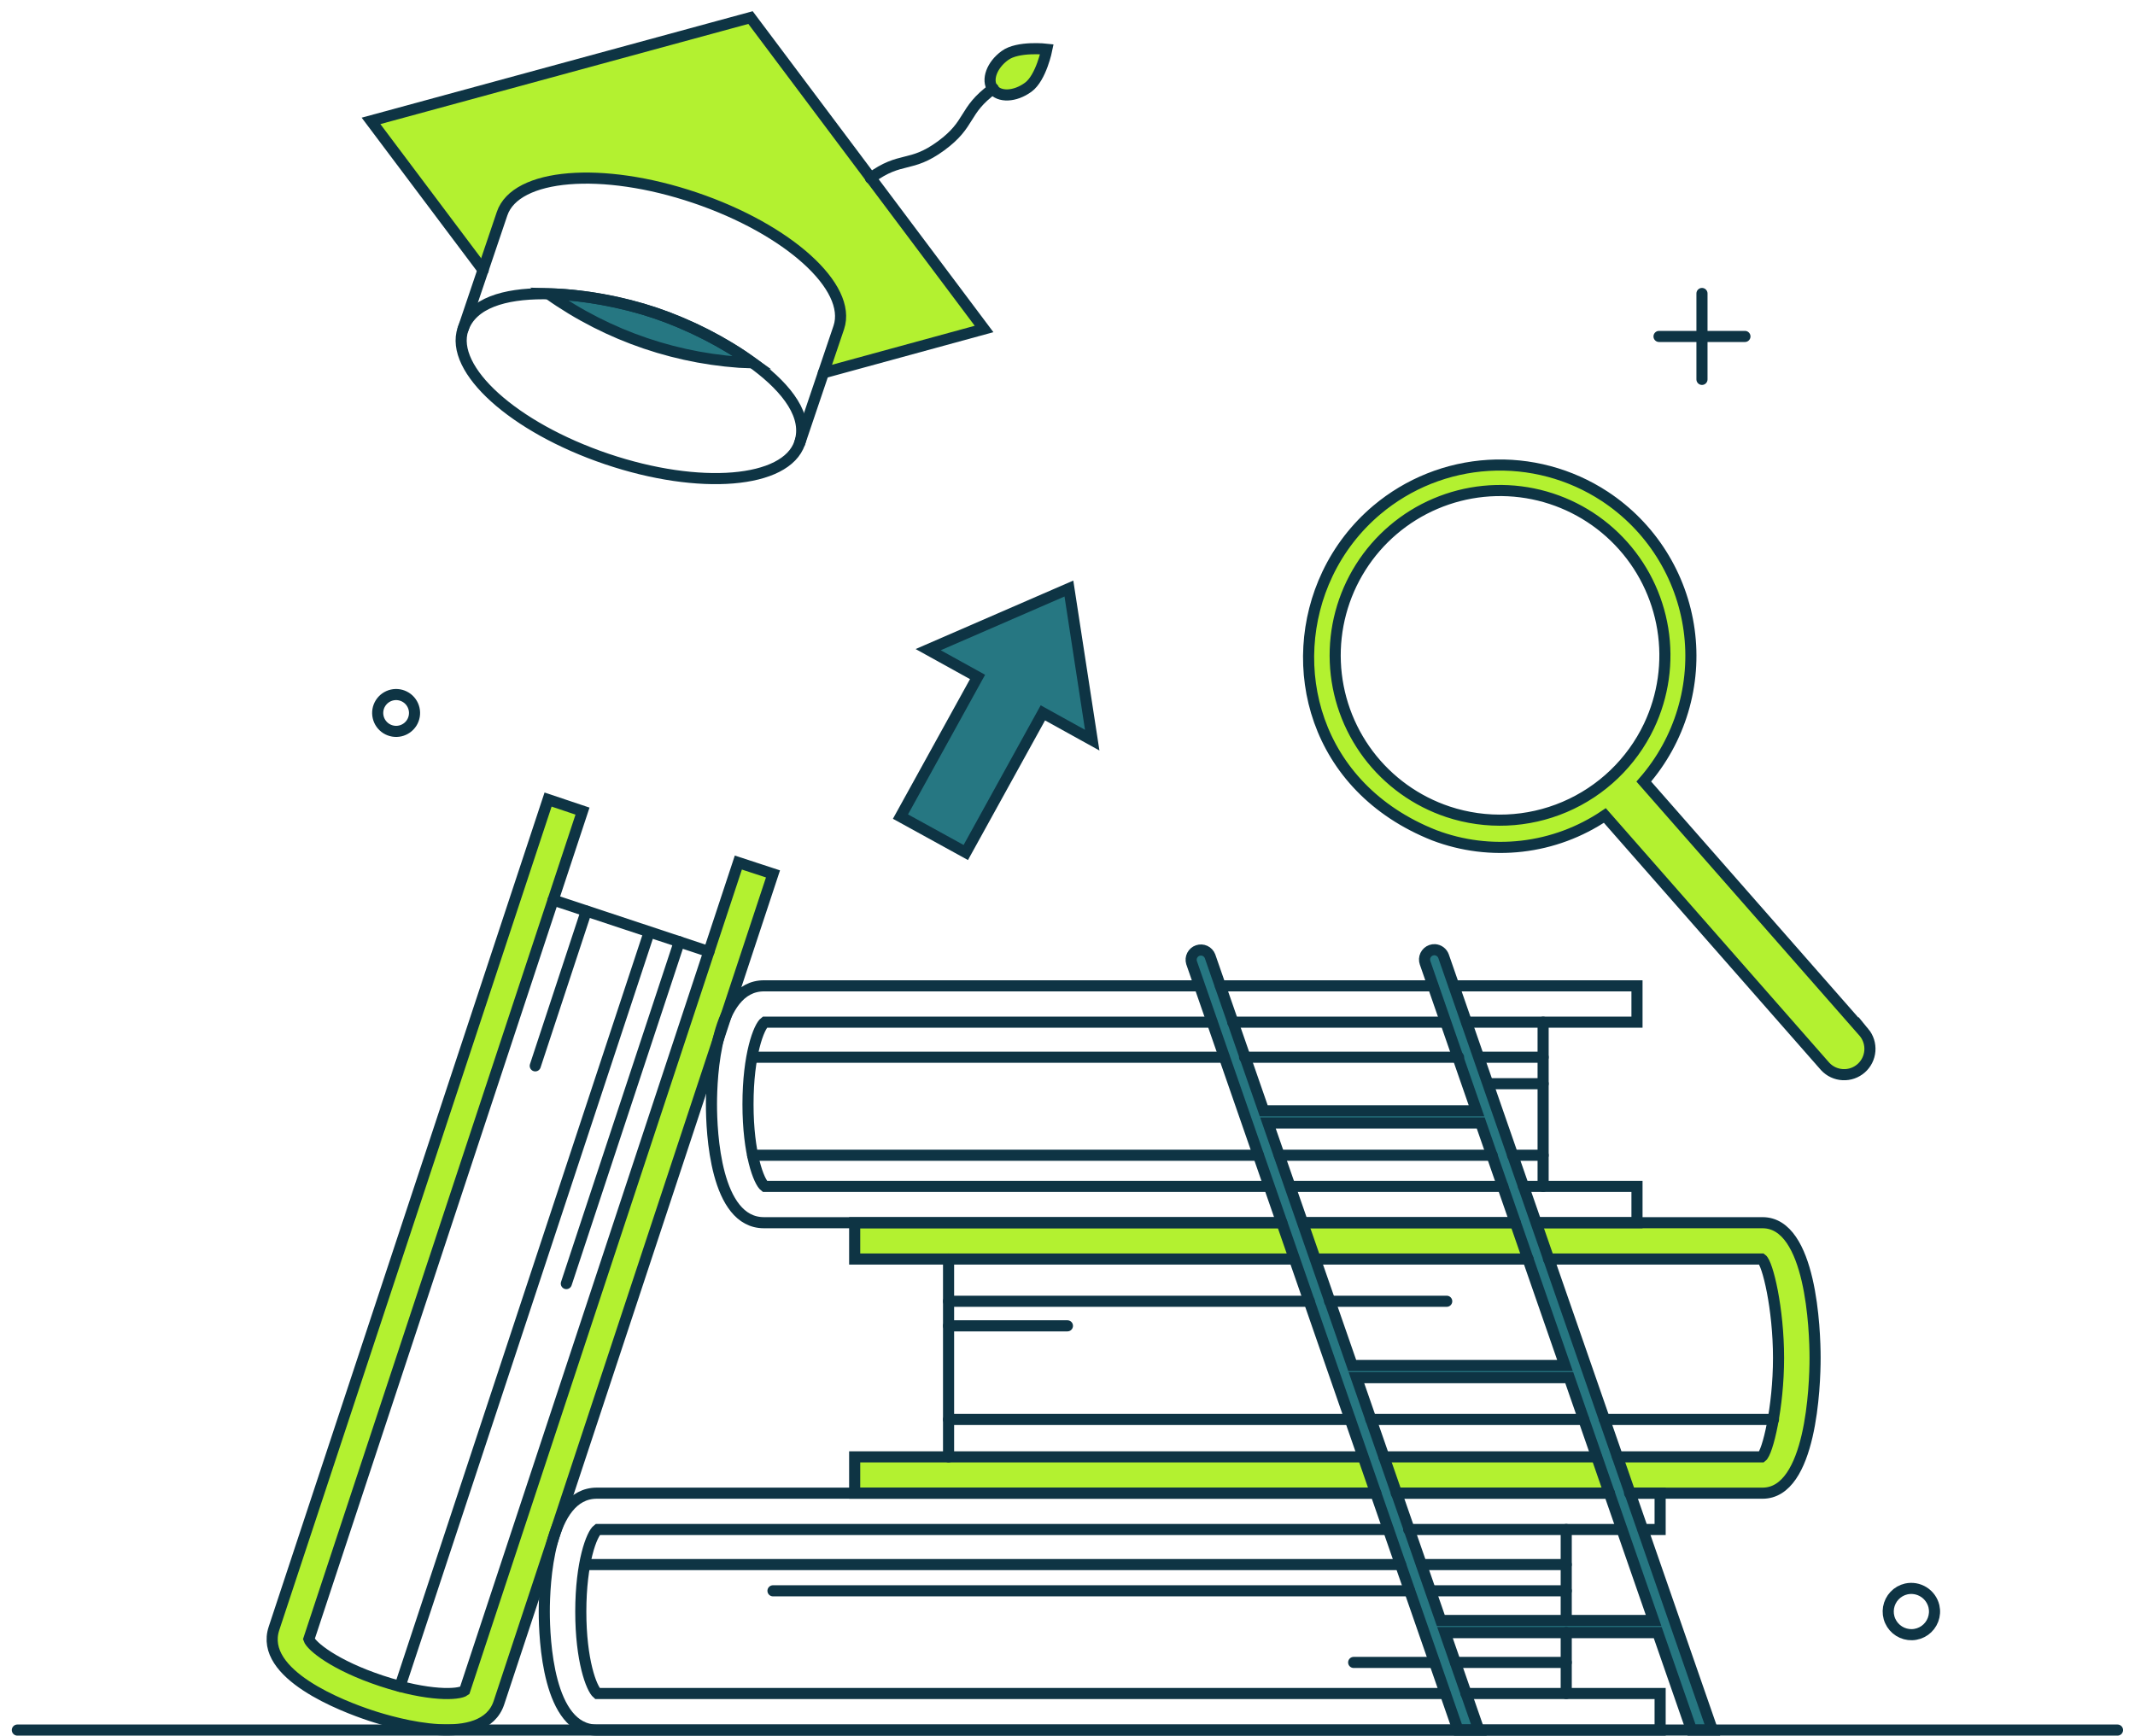 <svg width="123" height="100" viewBox="0 0 123 100" fill="none" xmlns="http://www.w3.org/2000/svg">
<g id="Group">
<g id="Group_2">
<path id="Vector" d="M42.537 49.7L26.771 97.407C26.433 97.662 24.69 97.746 21.98 96.851C19.27 95.955 17.927 94.842 17.794 94.443L33.547 46.724L31.563 46.07L15.785 93.826C14.902 96.488 19.79 98.327 21.315 98.835C22.839 99.343 27.86 100.771 28.744 98.109L44.533 50.353L42.537 49.7Z" fill="#B3F130"/>
<path id="Vector_2" d="M101.545 70.449H49.24V72.542H101.496C101.835 72.784 102.464 75.386 102.464 78.241C102.464 81.097 101.835 83.686 101.496 83.94H49.24V86.033H101.545C104.352 86.033 104.569 79.838 104.569 78.241C104.569 76.644 104.353 70.449 101.545 70.449Z" fill="#B3F130"/>
<path id="Vector_3" d="M47.437 21.472L56.693 18.946L43.238 1L21.378 6.965L27.827 15.555L28.928 12.313C29.714 9.99 34.687 9.578 40.047 11.393C45.407 13.208 49.109 16.547 48.325 18.87L47.437 21.472Z" fill="#B3F130"/>
<path id="Vector_4" d="M107.388 59.488L94.701 45.033C95.734 43.849 96.502 42.457 96.952 40.951C97.403 39.445 97.526 37.86 97.313 36.303C97.099 34.746 96.554 33.253 95.715 31.924C94.876 30.594 93.762 29.46 92.448 28.598C90.467 27.299 88.12 26.673 85.755 26.815C83.391 26.956 81.135 27.857 79.323 29.383C78.121 30.396 77.15 31.654 76.475 33.074C73.982 38.314 75.683 45.372 82.621 48.125C84.232 48.737 85.966 48.954 87.678 48.756C89.389 48.558 91.028 47.952 92.457 46.988L105.15 61.447C105.413 61.731 105.777 61.901 106.164 61.921C106.551 61.942 106.931 61.81 107.222 61.555C107.514 61.3 107.694 60.941 107.725 60.554C107.756 60.168 107.635 59.785 107.388 59.486V59.488ZM83.42 46.775C81.59 46.166 79.99 45.015 78.83 43.475C77.671 41.934 77.007 40.077 76.929 38.151C76.85 36.224 77.359 34.319 78.389 32.689C79.419 31.059 80.921 29.781 82.694 29.025C84.468 28.269 86.43 28.071 88.319 28.456C90.208 28.842 91.935 29.793 93.27 31.184C94.606 32.575 95.487 34.339 95.795 36.242C96.104 38.145 95.826 40.097 94.999 41.839C94.001 43.931 92.275 45.587 90.142 46.496C88.01 47.405 85.62 47.504 83.42 46.775Z" fill="#B3F130"/>
<path id="Vector_5" d="M57.891 3.201C57.14 3.746 56.826 4.602 57.19 5.112C57.565 5.621 58.472 5.584 59.235 5.027C59.985 4.483 60.312 2.837 60.312 2.837C60.312 2.837 58.641 2.644 57.891 3.201Z" fill="#B3F130"/>
</g>
<g id="Group_3">
<path id="Vector_6" d="M31.587 16.922C35.051 19.384 39.163 20.773 43.411 20.915C39.945 18.455 35.834 17.067 31.587 16.922Z" fill="#267782"/>
<path id="Vector_7" d="M83.165 55.096C83.128 54.991 83.06 54.899 82.971 54.832C82.882 54.765 82.775 54.726 82.664 54.719C82.514 54.712 82.368 54.764 82.257 54.864C82.145 54.964 82.078 55.104 82.07 55.253C82.066 55.327 82.076 55.401 82.101 55.471L85.063 64.001H72.804L69.711 55.096C69.658 54.96 69.555 54.85 69.424 54.789C69.292 54.728 69.142 54.72 69.004 54.767C68.867 54.813 68.752 54.912 68.686 55.041C68.619 55.17 68.605 55.319 68.646 55.459L84 99.681H85.198L83.248 94.067H95.504L97.454 99.681H98.652L83.165 55.096ZM73.048 64.703H85.307L90.16 78.677H77.902L73.048 64.703ZM83.004 93.366L78.146 79.379H90.407L95.264 93.366H83.004Z" fill="#267782"/>
<path id="Vector_8" d="M61.581 33.908L53.474 37.429L56.317 39.002L51.877 47.048L55.64 49.117L60.08 41.071L62.923 42.644L61.581 33.908Z" fill="#267782"/>
</g>
<g id="Group_4">
<path id="Vector_9" d="M83.166 55.096C83.128 54.991 83.061 54.899 82.971 54.832C82.882 54.765 82.775 54.726 82.664 54.719C82.515 54.712 82.368 54.764 82.257 54.864C82.146 54.964 82.078 55.104 82.07 55.253C82.066 55.327 82.076 55.401 82.101 55.471L85.063 64.001H72.804L69.711 55.096C69.658 54.96 69.555 54.85 69.424 54.789C69.292 54.728 69.142 54.72 69.004 54.767C68.867 54.813 68.753 54.912 68.686 55.041C68.619 55.17 68.605 55.319 68.646 55.459L84 99.681H85.198L83.248 94.067H95.504L97.454 99.681H98.652L83.166 55.096ZM73.048 64.703H85.307L90.16 78.677H77.903L73.048 64.703ZM83.005 93.366L78.146 79.379H90.407L95.264 93.366H83.005Z" stroke="#0E3444" stroke-width="0.64" strokeLinejoin="round"/>
<path id="Vector_10" d="M57.891 3.201C57.14 3.746 56.826 4.602 57.19 5.112C57.565 5.621 58.472 5.584 59.235 5.027C59.985 4.483 60.312 2.837 60.312 2.837C60.312 2.837 58.641 2.644 57.891 3.201Z" stroke="#0E3444" stroke-width="0.64" strokeLinejoin="round"/>
<path id="Vector_11" d="M98.053 16.91V21.859" stroke="#0E3444" stroke-width="0.64" stroke-linecap="round" strokeLinejoin="round"/>
<path id="Vector_12" d="M107.388 59.486L94.701 45.031C95.734 43.847 96.502 42.455 96.952 40.949C97.403 39.443 97.526 37.858 97.313 36.301C97.099 34.744 96.554 33.251 95.715 31.922C94.876 30.593 93.762 29.459 92.448 28.596C90.467 27.297 88.12 26.671 85.755 26.813C83.391 26.954 81.135 27.855 79.323 29.381C78.121 30.394 77.15 31.652 76.475 33.072C73.982 38.312 75.683 45.37 82.621 48.123C84.232 48.736 85.966 48.952 87.678 48.754C89.389 48.556 91.028 47.95 92.457 46.986L105.15 61.445C105.413 61.729 105.777 61.899 106.164 61.919C106.551 61.94 106.931 61.808 107.222 61.553C107.514 61.298 107.694 60.939 107.725 60.552C107.756 60.166 107.635 59.783 107.388 59.484V59.486ZM83.42 46.773C81.59 46.164 79.99 45.013 78.83 43.473C77.671 41.932 77.007 40.075 76.929 38.149C76.85 36.222 77.359 34.318 78.389 32.688C79.419 31.057 80.921 29.779 82.694 29.023C84.468 28.267 86.43 28.069 88.319 28.454C90.208 28.84 91.935 29.791 93.27 31.182C94.606 32.572 95.487 34.337 95.795 36.24C96.104 38.143 95.826 40.095 94.999 41.837C94.001 43.929 92.275 45.585 90.142 46.494C88.01 47.403 85.62 47.502 83.42 46.773Z" stroke="#0E3444" stroke-width="0.64" strokeLinejoin="round"/>
<path id="Vector_13" d="M100.528 19.385H95.579" stroke="#0E3444" stroke-width="0.64" stroke-linecap="round" strokeLinejoin="round"/>
<path id="Vector_14" d="M111.417 92.555C111.476 92.812 111.457 93.081 111.363 93.328C111.269 93.575 111.104 93.788 110.889 93.941C110.673 94.093 110.417 94.179 110.154 94.186C109.89 94.193 109.63 94.122 109.406 93.981C109.183 93.841 109.006 93.637 108.898 93.396C108.79 93.155 108.757 92.888 108.801 92.628C108.846 92.368 108.966 92.127 109.148 91.935C109.329 91.743 109.563 91.61 109.82 91.551C110.165 91.475 110.525 91.538 110.824 91.726C111.123 91.914 111.336 92.212 111.417 92.555Z" stroke="#0E3444" stroke-width="0.64" stroke-linecap="round" strokeLinejoin="round"/>
<path id="Vector_15" d="M23.855 40.843C23.887 40.979 23.89 41.119 23.867 41.257C23.844 41.394 23.794 41.526 23.72 41.644C23.645 41.762 23.549 41.864 23.435 41.945C23.321 42.025 23.193 42.083 23.057 42.114C22.921 42.145 22.78 42.149 22.643 42.125C22.506 42.102 22.374 42.052 22.256 41.978C22.138 41.904 22.036 41.807 21.955 41.693C21.874 41.58 21.817 41.451 21.786 41.315C21.723 41.041 21.772 40.753 21.922 40.514C22.072 40.276 22.31 40.107 22.584 40.044C22.859 39.981 23.147 40.031 23.385 40.18C23.624 40.33 23.793 40.568 23.855 40.843Z" stroke="#0E3444" stroke-width="0.64" stroke-linecap="round" strokeLinejoin="round"/>
<path id="Vector_16" d="M79.244 86.033H34.382C31.575 86.033 31.357 91.26 31.357 92.857C31.357 94.454 31.575 99.681 34.382 99.681H95.642V97.576H84.455M80.442 86.033H92.723M81.156 88.126H93.418M79.978 88.126H34.432C34.091 88.38 33.462 90.002 33.46 92.857C33.46 95.671 34.073 97.286 34.415 97.576H83.254M93.939 86.033H95.642V88.126H94.66" stroke="#0E3444" stroke-width="0.64" stroke-linecap="round" strokeLinejoin="round"/>
<path id="Vector_17" d="M90.232 88.125V93.363M90.232 97.575V94.064" stroke="#0E3444" stroke-width="0.64" stroke-linecap="round" strokeLinejoin="round"/>
<path id="Vector_18" d="M90.231 90.147H81.909M33.728 90.147H80.692" stroke="#0E3444" stroke-width="0.64" stroke-linecap="round" strokeLinejoin="round"/>
<path id="Vector_19" d="M90.232 95.785H83.851M77.987 95.785H82.635" stroke="#0E3444" stroke-width="0.64" stroke-linecap="round" strokeLinejoin="round"/>
<path id="Vector_20" d="M90.232 91.658H82.445M44.533 91.658H81.207" stroke="#0E3444" stroke-width="0.64" stroke-linecap="round" strokeLinejoin="round"/>
<path id="Vector_21" d="M83.779 56.801H94.309V58.894H84.49M82.544 56.801H70.306M83.18 58.894H71.017M69.82 58.894H44.061C43.722 59.148 43.093 60.769 43.093 63.625C43.093 66.48 43.722 68.101 44.061 68.356H73.098M69.071 56.801H44.013C41.206 56.801 40.988 62.028 40.988 63.625C40.988 65.222 41.206 70.449 44.013 70.449H73.833M74.37 68.356H86.58M87.767 68.356H94.309V70.449H88.559M75.076 70.449H87.287" stroke="#0E3444" stroke-width="0.64" stroke-linecap="round" strokeLinejoin="round"/>
<path id="Vector_22" d="M88.901 58.895V68.356" stroke="#0E3444" stroke-width="0.64" stroke-linecap="round" strokeLinejoin="round"/>
<path id="Vector_23" d="M88.901 60.914H85.239M43.359 60.914H70.525M84.031 60.914H71.7" stroke="#0E3444" stroke-width="0.64" stroke-linecap="round" strokeLinejoin="round"/>
<path id="Vector_24" d="M88.901 66.564H87.139M43.359 66.564H72.494M73.703 66.564H85.965" stroke="#0E3444" stroke-width="0.64" stroke-linecap="round" strokeLinejoin="round"/>
<path id="Vector_25" d="M88.901 62.44H85.775" stroke="#0E3444" stroke-width="0.64" stroke-linecap="round" strokeLinejoin="round"/>
<path id="Vector_26" d="M42.537 49.698L26.771 97.405C26.433 97.66 24.69 97.744 21.98 96.849C19.27 95.953 17.927 94.84 17.794 94.441L33.559 46.734L31.575 46.068L15.785 93.824C14.902 96.486 19.79 98.325 21.315 98.833C22.839 99.341 27.86 100.769 28.744 98.107L44.533 50.352L42.537 49.698Z" stroke="#0E3444" stroke-width="0.64" stroke-linecap="round" strokeLinejoin="round"/>
<path id="Vector_27" d="M31.865 51.853L40.843 54.83" stroke="#0E3444" stroke-width="0.64" stroke-linecap="round" strokeLinejoin="round"/>
<path id="Vector_28" d="M33.777 52.494L30.837 61.411" stroke="#0E3444" stroke-width="0.64" stroke-linecap="round" strokeLinejoin="round"/>
<path id="Vector_29" d="M39.137 54.26L32.627 73.957" stroke="#0E3444" stroke-width="0.64" stroke-linecap="round" strokeLinejoin="round"/>
<path id="Vector_30" d="M37.394 53.728L23.045 97.165" stroke="#0E3444" stroke-width="0.64" stroke-linecap="round" strokeLinejoin="round"/>
<path id="Vector_31" d="M75.073 70.449H87.295M73.846 70.449H49.239V72.542H74.536M75.814 72.542H88.036M89.212 72.542H101.496C101.835 72.784 102.464 75.386 102.464 78.241C102.464 81.097 101.835 83.685 101.496 83.94H93.186M88.522 70.449H101.544C104.351 70.449 104.569 76.644 104.569 78.241C104.569 79.838 104.351 86.033 101.544 86.033H93.882M79.727 83.94H91.969M78.51 83.94H49.239V86.033H79.263M80.46 86.033H92.704" stroke="#0E3444" stroke-width="0.64" stroke-linecap="round" strokeLinejoin="round"/>
<path id="Vector_32" d="M54.648 83.94V72.543" stroke="#0E3444" stroke-width="0.64" stroke-linecap="round" strokeLinejoin="round"/>
<path id="Vector_33" d="M54.648 76.391H61.496" stroke="#0E3444" stroke-width="0.64" stroke-linecap="round" strokeLinejoin="round"/>
<path id="Vector_34" d="M54.648 74.975H75.429M83.347 74.975H76.6" stroke="#0E3444" stroke-width="0.64" stroke-linecap="round" strokeLinejoin="round"/>
<path id="Vector_35" d="M54.648 81.785H77.776M102.174 81.785H92.433M91.236 81.785H78.974" stroke="#0E3444" stroke-width="0.64" stroke-linecap="round" strokeLinejoin="round"/>
<path id="Vector_36" d="M1 99.682H121.992" stroke="#0E3444" stroke-width="0.64" stroke-linecap="round" strokeLinejoin="round"/>
<path id="Vector_37" d="M61.581 33.91L53.474 37.431L56.318 39.004L51.877 47.05L55.64 49.119L60.081 41.073L62.924 42.646L61.581 33.91Z" stroke="#0E3444" stroke-width="0.64" stroke-linecap="round" strokeLinejoin="round"/>
<path id="Vector_38" d="M50.147 10.268C51.913 8.973 52.446 9.699 54.212 8.405C55.979 7.11 55.459 6.396 57.225 5.102" stroke="#0E3444" stroke-width="0.64" stroke-linecap="round" strokeLinejoin="round"/>
<path id="Vector_39" d="M27.836 15.567L21.375 6.965L43.238 1.012L56.693 18.955L47.437 21.484" stroke="#0E3444" stroke-width="0.64" stroke-linecap="round" strokeLinejoin="round"/>
<path id="Vector_40" d="M31.593 16.926C35.046 19.378 39.142 20.765 43.374 20.914C39.93 18.445 35.829 17.057 31.593 16.926Z" stroke="#0E3444" stroke-width="0.64" stroke-linecap="round" strokeLinejoin="round"/>
<path id="Vector_41" d="M37.671 18.007C41.136 19.157 47.104 22.465 46.069 25.525C45.284 27.848 40.31 28.259 34.95 26.444C29.59 24.63 25.889 21.29 26.672 18.967C27.705 15.921 34.288 16.884 37.671 18.007Z" stroke="#0E3444" stroke-width="0.64" stroke-linecap="round" strokeLinejoin="round"/>
<path id="Vector_42" d="M26.675 18.968L28.925 12.313C29.712 9.99 34.684 9.579 40.044 11.394C45.404 13.209 49.106 16.548 48.323 18.871L46.072 25.526" stroke="#0E3444" stroke-width="0.64" stroke-linecap="round" strokeLinejoin="round"/>
</g>
</g>
</svg>
